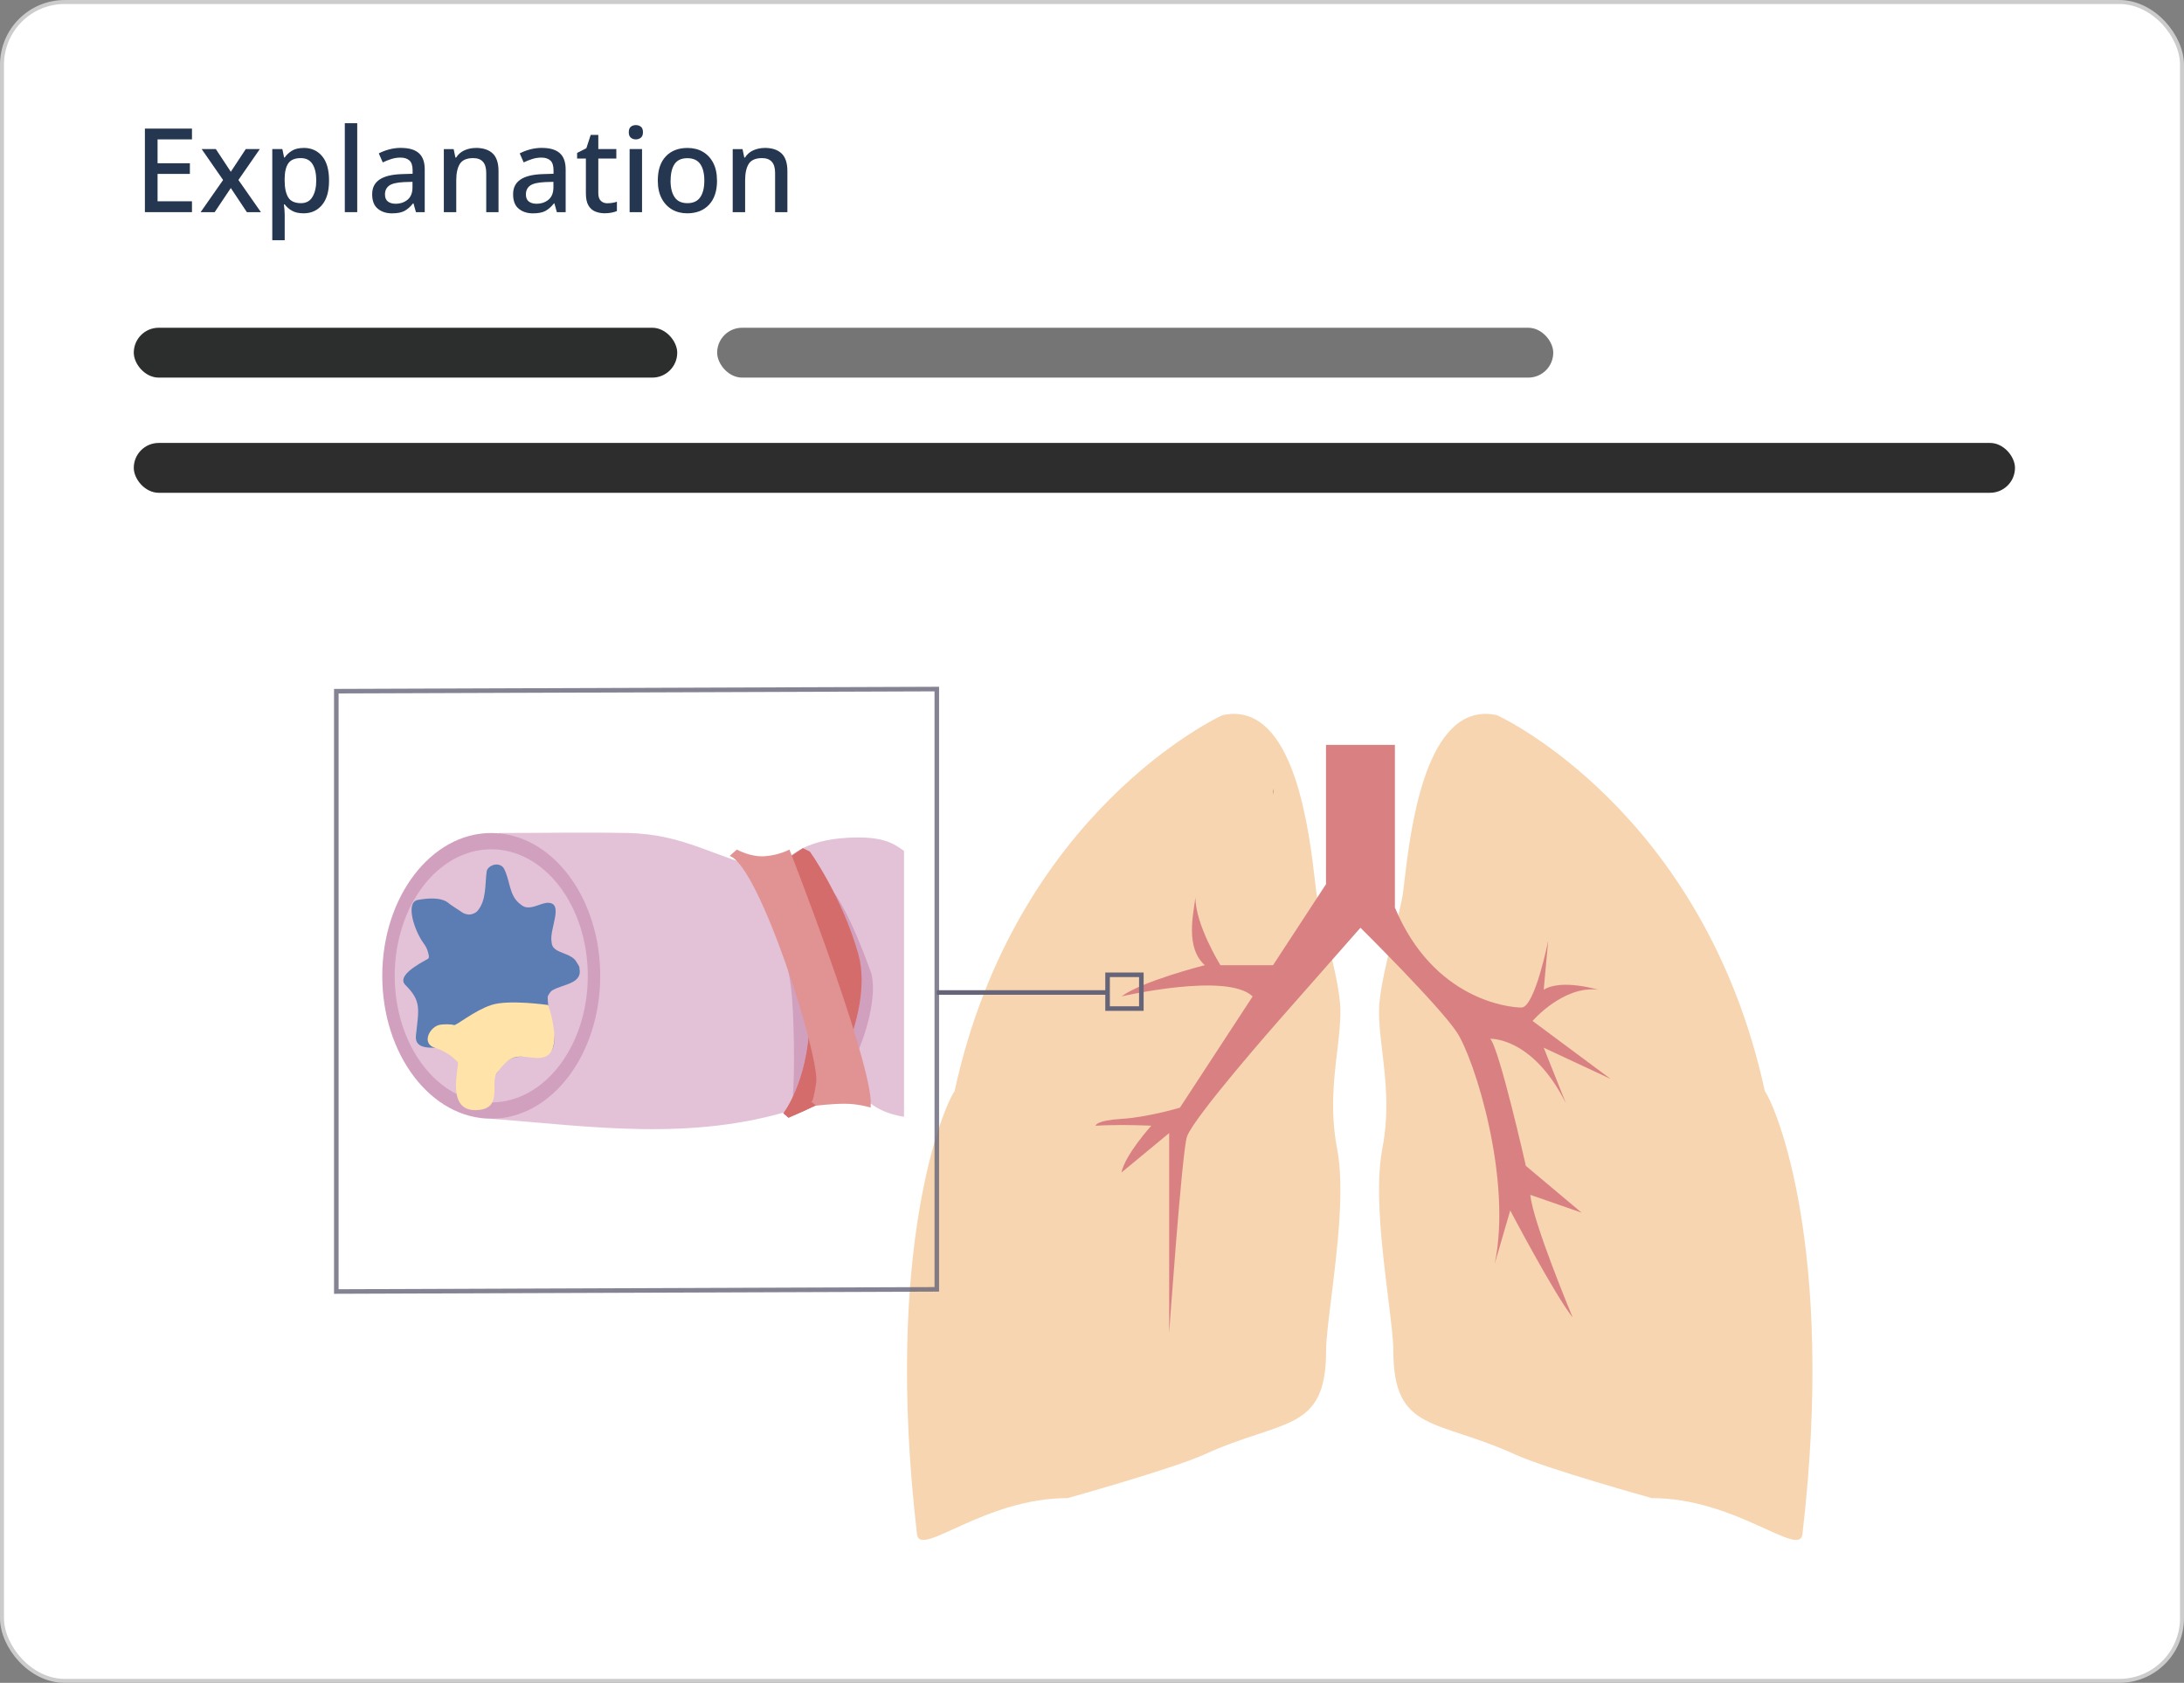<svg xmlns="http://www.w3.org/2000/svg" xmlns:xlink="http://www.w3.org/1999/xlink" id="Ebene_1" data-name="Ebene 1" viewBox="0 0 522.43 402.65"><rect x="0" y="0" width="522.43" height="402.65" fill="#808080" stroke="none"/><defs><radialGradient id="Unbenannter_Verlauf_2" data-name="Unbenannter Verlauf 2" cx="196.74" cy="235.2" fx="196.74" fy="235.2" r="23.74" gradientUnits="userSpaceOnUse"><stop offset="0" stop-color="#e8b4b4"></stop><stop offset=".1" stop-color="#e5abab"></stop><stop offset=".43" stop-color="#de9494"></stop><stop offset=".74" stop-color="#da8586"></stop><stop offset="1" stop-color="#d98182"></stop></radialGradient></defs><g><rect x=".48" y=".48" width="521.47" height="401.7" rx="15" ry="15" style="fill: #fff; stroke: #ccc; stroke-miterlimit: 10; stroke-width: .95px;"></rect><g><path d="m45.92,50.76h-11.26v-19.99h11.26v2.58h-8.23v5.71h7.73v2.55h-7.73v6.55h8.23v2.6Z" style="fill: #253650;"></path><path d="m53.36,43.06l-5.12-7.39h3.39l3.58,5.43,3.58-5.43h3.36l-5.12,7.39,5.38,7.7h-3.36l-3.84-5.77-3.86,5.77h-3.36l5.38-7.7Z" style="fill: #253650;"></path><path d="m72.66,35.39c1.81,0,3.27.65,4.38,1.96,1.11,1.31,1.67,3.26,1.67,5.85s-.56,4.5-1.68,5.84-2.59,2-4.4,2c-1.16,0-2.1-.21-2.81-.63-.72-.42-1.29-.92-1.72-1.5h-.2c.06.34.1.73.14,1.19.04.46.06.86.06,1.22v6.16h-2.97v-21.81h2.41l.42,2.02h.14c.43-.63,1-1.18,1.72-1.62.72-.45,1.67-.67,2.84-.67Zm-.7,2.44c-1.4,0-2.39.41-2.97,1.22-.58.81-.88,2.04-.9,3.68v.45c0,1.74.28,3.08.84,4.02.56.94,1.59,1.41,3.08,1.41,1.23,0,2.15-.5,2.74-1.51.6-1.01.9-2.32.9-3.95s-.3-2.94-.9-3.89c-.6-.95-1.53-1.43-2.8-1.43Z" style="fill: #253650;"></path><path d="m85.45,50.76h-2.97v-21.28h2.97v21.28Z" style="fill: #253650;"></path><path d="m95.95,35.39c1.89,0,3.3.42,4.24,1.25.94.83,1.41,2.13,1.41,3.91v10.22h-2.1l-.59-2.1h-.11c-.65.82-1.34,1.42-2.06,1.81-.72.38-1.71.57-2.98.57-1.36,0-2.49-.37-3.39-1.11-.9-.74-1.34-1.89-1.34-3.46s.58-2.7,1.74-3.5c1.16-.8,2.94-1.24,5.35-1.32l2.58-.08v-.84c0-1.1-.25-1.88-.76-2.34-.5-.46-1.21-.69-2.13-.69-.77,0-1.5.11-2.21.34-.71.22-1.39.5-2.04.81l-.95-2.16c.71-.37,1.53-.69,2.45-.94.92-.25,1.89-.38,2.9-.38Zm.7,8.18c-1.72.08-2.91.36-3.57.85-.66.49-.99,1.19-.99,2.09,0,.78.23,1.35.7,1.71.47.35,1.07.53,1.82.53,1.16,0,2.12-.33,2.9-.98.77-.65,1.16-1.63,1.16-2.94v-1.32l-2.02.06Z" style="fill: #253650;"></path><path d="m113.82,35.39c1.75,0,3.1.44,4.03,1.32.93.88,1.4,2.29,1.4,4.23v9.83h-2.94v-9.41c0-2.35-1.04-3.53-3.11-3.53-1.55,0-2.61.46-3.19,1.37-.58.92-.87,2.23-.87,3.95v7.62h-2.97v-15.09h2.35l.42,2.02h.17c.48-.78,1.15-1.36,2-1.74.85-.37,1.75-.56,2.7-.56Z" style="fill: #253650;"></path><path d="m129.66,35.39c1.89,0,3.3.42,4.24,1.25.94.83,1.41,2.13,1.41,3.91v10.22h-2.1l-.59-2.1h-.11c-.65.82-1.34,1.42-2.06,1.81-.72.38-1.71.57-2.98.57-1.36,0-2.49-.37-3.39-1.11-.9-.74-1.34-1.89-1.34-3.46s.58-2.7,1.74-3.5c1.16-.8,2.94-1.24,5.35-1.32l2.58-.08v-.84c0-1.1-.25-1.88-.76-2.34-.5-.46-1.21-.69-2.13-.69-.77,0-1.5.11-2.21.34-.71.22-1.39.5-2.04.81l-.95-2.16c.71-.37,1.53-.69,2.45-.94.92-.25,1.89-.38,2.9-.38Zm.7,8.18c-1.72.08-2.91.36-3.57.85-.66.49-.99,1.19-.99,2.09,0,.78.23,1.35.7,1.71.47.35,1.07.53,1.82.53,1.16,0,2.12-.33,2.9-.98.77-.65,1.16-1.63,1.16-2.94v-1.32l-2.02.06Z" style="fill: #253650;"></path><path d="m145.31,48.63c.39,0,.79-.03,1.2-.1s.77-.15,1.06-.27v2.24c-.34.15-.77.28-1.3.38-.53.1-1.07.15-1.61.15-.82,0-1.58-.14-2.27-.42-.69-.28-1.24-.77-1.64-1.46-.4-.69-.6-1.65-.6-2.88v-8.34h-2.1v-1.34l2.21-1.12,1.04-3.19h1.82v3.39h4.31v2.27h-4.31v8.29c0,.82.2,1.43.6,1.82.4.39.93.59,1.58.59Z" style="fill: #253650;"></path><path d="m152.12,29.93c.45,0,.84.13,1.18.39.34.26.5.7.5,1.32s-.17,1.03-.5,1.3c-.34.27-.73.41-1.18.41-.49,0-.89-.13-1.22-.41-.33-.27-.49-.7-.49-1.3s.16-1.05.49-1.32c.33-.26.73-.39,1.22-.39Zm1.46,5.74v15.09h-2.97v-15.09h2.97Z" style="fill: #253650;"></path><path d="m171.52,43.2c0,2.5-.64,4.43-1.93,5.8s-3.02,2.04-5.21,2.04c-1.36,0-2.57-.31-3.63-.92-1.05-.62-1.89-1.51-2.49-2.67-.61-1.17-.91-2.58-.91-4.24,0-2.5.63-4.43,1.9-5.78s3.01-2.03,5.21-2.03c1.38,0,2.6.3,3.65.91,1.05.61,1.89,1.49,2.49,2.65.61,1.16.91,2.58.91,4.26Zm-11.12,0c0,1.7.32,3.02.97,3.98s1.67,1.43,3.07,1.43,2.42-.48,3.07-1.43.97-2.28.97-3.98-.33-3.04-.98-3.96c-.65-.92-1.68-1.39-3.08-1.39s-2.42.46-3.05,1.39c-.63.92-.95,2.25-.95,3.96Z" style="fill: #253650;"></path><path d="m182.92,35.39c1.75,0,3.1.44,4.03,1.32.93.88,1.4,2.29,1.4,4.23v9.83h-2.94v-9.41c0-2.35-1.04-3.53-3.11-3.53-1.55,0-2.61.46-3.19,1.37-.58.92-.87,2.23-.87,3.95v7.62h-2.97v-15.09h2.35l.42,2.02h.17c.48-.78,1.15-1.36,2-1.74.85-.37,1.75-.56,2.7-.56Z" style="fill: #253650;"></path></g><rect x="32" y="78.42" width="130" height="11.93" rx="5.96" ry="5.96" style="fill: #2c2d2d;"></rect><rect x="32" y="105.98" width="450" height="11.93" rx="5.97" ry="5.97" style="fill: #2d2d2d;"></rect><rect x="171.55" y="78.42" width="200" height="11.93" rx="5.97" ry="5.97" style="fill: #757575;"></rect></g><g><path d="m362.31,347.96c-18.57-8.5-29.01-5.15-29.01-24.74,0-2.7-.58-7.35-1.25-12.74-1.43-11.6-3.23-26.03-1.39-35.62,1.71-8.84.79-16.57-.03-23.4-.42-3.54-.81-6.89-.75-9.9.1-4.71,2-12.25,3.68-18.91.8-3.15,1.55-6.12,1.9-8.04.13-.72.28-1.99.47-3.63,1.41-12.02,4.74-40.17,19.44-40.17.83,0,1.68.09,2.54.28l.36.12c.49.22,49.36,22.87,63.9,89.89,2.45,3.34,17.04,37.06,8.98,106.05-.8,5.64-15.99-8.7-36.02-8.7,0,0-25.31-7.04-32.83-10.49Z" style="fill: #f7d5b0;"></path><path d="m255.38,358.45c-20.03,0-35.21,14.33-36.02,8.7-8.06-69,6.53-102.71,8.98-106.05,14.54-67.02,63.4-89.66,63.9-89.89l.36-.12c.86-.18,1.71-.28,2.54-.28,14.71,0,18.03,28.15,19.44,40.17.19,1.65.34,2.91.47,3.63.35,1.92,1.1,4.9,1.9,8.04,1.68,6.66,3.58,14.2,3.68,18.91.06,3-.34,6.35-.75,9.9-.82,6.82-1.73,14.56-.03,23.4,1.84,9.58.04,24.02-1.39,35.62-.67,5.39-1.25,10.04-1.25,12.74,0,19.6-10.44,16.24-29.01,24.74-7.52,3.44-32.83,10.49-32.83,10.49Z" style="fill: #f7d5b0;"></path><path d="m365,278.95s-6.4-28.27-8.53-30.4c0,0,10.13-.53,18.13,15.47l-5.33-13.34,16,7.47-18.67-13.87s7.35-8.53,15.68-7.47c0,0-8.74-2.67-13.01,0l1.07-11.74s-3.2,16-6.4,16c-2.98,0-21.05-1.85-30.27-23.92v-38.92h-16.48v33.33l-12.67,19.38h-12.59s-6.02-9.73-5.97-16.24c-.5,4.04-2.48,11.99,2.24,16.24,0,0-14.82,3.73-19.94,7.47,0,0,25.23-5.87,31.39,0l-17.41,26.63s-7.79,2.3-13.98,2.67c-6.2.37-6.2,1.64-6.2,1.64,6.2-.37,13.34,0,13.34,0,0,0-6.28,6.93-7.14,11.2l11.41-9.44v47.84s3.07-43.46,4.26-46.98c1.57-4.63,21.87-27.69,21.87-27.69l19.63-22.3s18.77,18.57,23.03,24.97c4.26,6.4,13.34,35.21,9.07,55.48l3.73-12.8s10.67,20.27,14.94,25.6c0,0-9.6-22.93-10.13-29.34l12.27,4.27-13.33-11.2Z" style="fill: #d98182;"></path><path d="m304.54,190.22c.08-.62.12-1.17.12-1.61-.08.51-.12,1.05-.12,1.61" style="fill: #2a2b2c;"></path><g><path d="m216.25,203.59c-2.33-1.63-4.83-3.61-13.35-3.15-5.62.3-12.12,1.75-15.88,6.41-1.03.88-2.22,1.26-3.56,1.13-12.72-2.75-19.4-8.41-33.46-8.67-10.21-.19-20.44,0-30.66,0l-1.83,68.37c23.78,1.83,47.79,5.49,72.36-2.2,6.44-2.01,11.55-2.57,18.41-1.46,0,0,2.64,2.39,7.97,3.18v-63.6Z" style="fill: #e3c2d7;"></path><polygon points="224.09 308.5 80.45 309.02 80.45 165.38 224.09 164.87 224.09 308.5" style="fill: none; opacity: .8; stroke: #656478; stroke-miterlimit: 10; stroke-width: 1.09px;"></polygon><ellipse cx="117.51" cy="233.49" rx="26.07" ry="34.18" style="fill: #d2a0bf;"></ellipse><ellipse cx="117.51" cy="233.49" rx="23.09" ry="30.28" style="fill: #e3c2d7;"></ellipse><path d="m138.58,231.58c.91,3.79-3.86,3.88-6.36,5.32-.3.17-.55.42-.74.71-.22.34-.47.68-.47,1.02,0,2.52.86,5.14,1.31,7.71.11.64.2,1.28.24,1.91.51,6.85-7.04,3.19-10.69,5.25-1.22.69-2.11,1.91-2.96,3.15-.41.6-.82,1.2-1.24,1.75-.03.04-.06.09-.09.13-1.47,2.29-4.4,2.49-5.76,0-.91-1.83-1.83-3.89-3.14-5.46-.44-.52-.92-.99-1.46-1.38-.53-.44-1.15-.7-1.79-.89-.07-.02-.15-.04-.22-.05-1.27-.25-6.12.7-5.72-2.96.69-6.4,1.37-8.23-2.52-12.12-2.06-2.06,2.74-4.8,5.26-6.17.69-.23.23-1.37.04-2.02-.16-.58-.52-1.19-.97-1.82-2.28-3.16-4.36-9.79-1.36-10.33,2.52-.46,5.81-.72,7.55.91.27.26,2.42,1.59,2.81,1.89.44.34.95.56,1.47.64.55.16,1.19-.04,1.67-.25.31-.13.59-.34.81-.6,2.13-2.52,1.73-6.19,2.17-9.45.16-.81,1.02-1.4,1.91-1.58.64-.13,1.31.02,1.81.43.16.13.29.28.39.47,1.6,2.97,1.14,6.63,4.12,8.69.46.4.94.58,1.45.63,1.47.15,3.09-.86,4.6-1.08.08-.01.17-.02.26-.02,4.06-.09.47,6.2.96,9.21.02.11.03.22.04.33.05.66.34,1.13.78,1.49,1.37,1.15,4.16,1.3,5.16,3.14.07.12.14.24.22.35.18.25.33.51.44.79.04.09.06.19.09.28Z" style="fill: #5b7db3;"></path><path d="m181.07,210.05s7.55,14.63,8.46,29.72,0,24.24,0,24.24c0,0,10.98-3.66,14.4-9.83,3.43-6.17,6.09-16.89,4.34-21.72-8.92-24.69-13.26-22.41-13.26-22.41h-13.95Z" style="fill: #d2a0bf;"></path><path d="m193.68,203.76l-1.63-.8-3.99,2.68s6.05,24.98,5.59,39.16c-.46,14.18-6.26,21.58-6.26,21.58l1.23,1.05,3.66-1.6,3.89-1.83s13.26-21.04,9.15-35.67c-3.89-13.82-11.63-24.58-11.63-24.58Z" style="fill: url(#Unbenannter_Verlauf_2);"></path><path d="m193.68,203.76l-1.63-.8-3.99,2.68s6.05,24.98,5.59,39.16c-.46,14.18-6.26,21.58-6.26,21.58l1.23,1.05,3.66-1.6,3.89-1.83s13.26-21.04,9.15-35.67c-3.89-13.82-11.63-24.58-11.63-24.58Z" style="fill: #d56c6c;"></path><path d="m174.55,204.79l1.72-1.52s3.2,1.83,6.63,1.6,5.94-1.6,5.94-1.6c0,0,18.57,47.47,19.46,60.09-.03,1.19-.03,1.64-.03,1.64,0,0-2.97-.91-6.17-.91s-6.86.46-6.86.46l-1.37-1.14s.46,1.83,1.37-4.35c.91-6.17-13.51-51.84-20.7-54.27Z" style="fill: #e19393;"></path><path d="m131.13,240.47s-9.51-1.38-13.62,0c-4.12,1.37-8.46,5.03-8.92,4.8s-2.73-.28-3.66,0c-2.29.69-4.1,4.45-.91,5.43,3.19.98,5.02,2.9,5.48,3.54s-2.97,11.38,4.12,11.38,3.43-6.63,5.26-8.92,2.97-3.89,5.72-3.89,6.3,1.52,7.61-1.98-1.07-10.36-1.07-10.36Z" style="fill: #ffe3a8;"></path></g><rect x="264.94" y="233.24" width="8.08" height="8.08" style="fill: none; stroke: #656478; stroke-miterlimit: 10; stroke-width: 1.09px;"></rect><line x1="224.09" y1="237.47" x2="265.12" y2="237.47" style="fill: none; stroke: #656478; stroke-miterlimit: 10; stroke-width: 1.09px;"></line></g></svg>